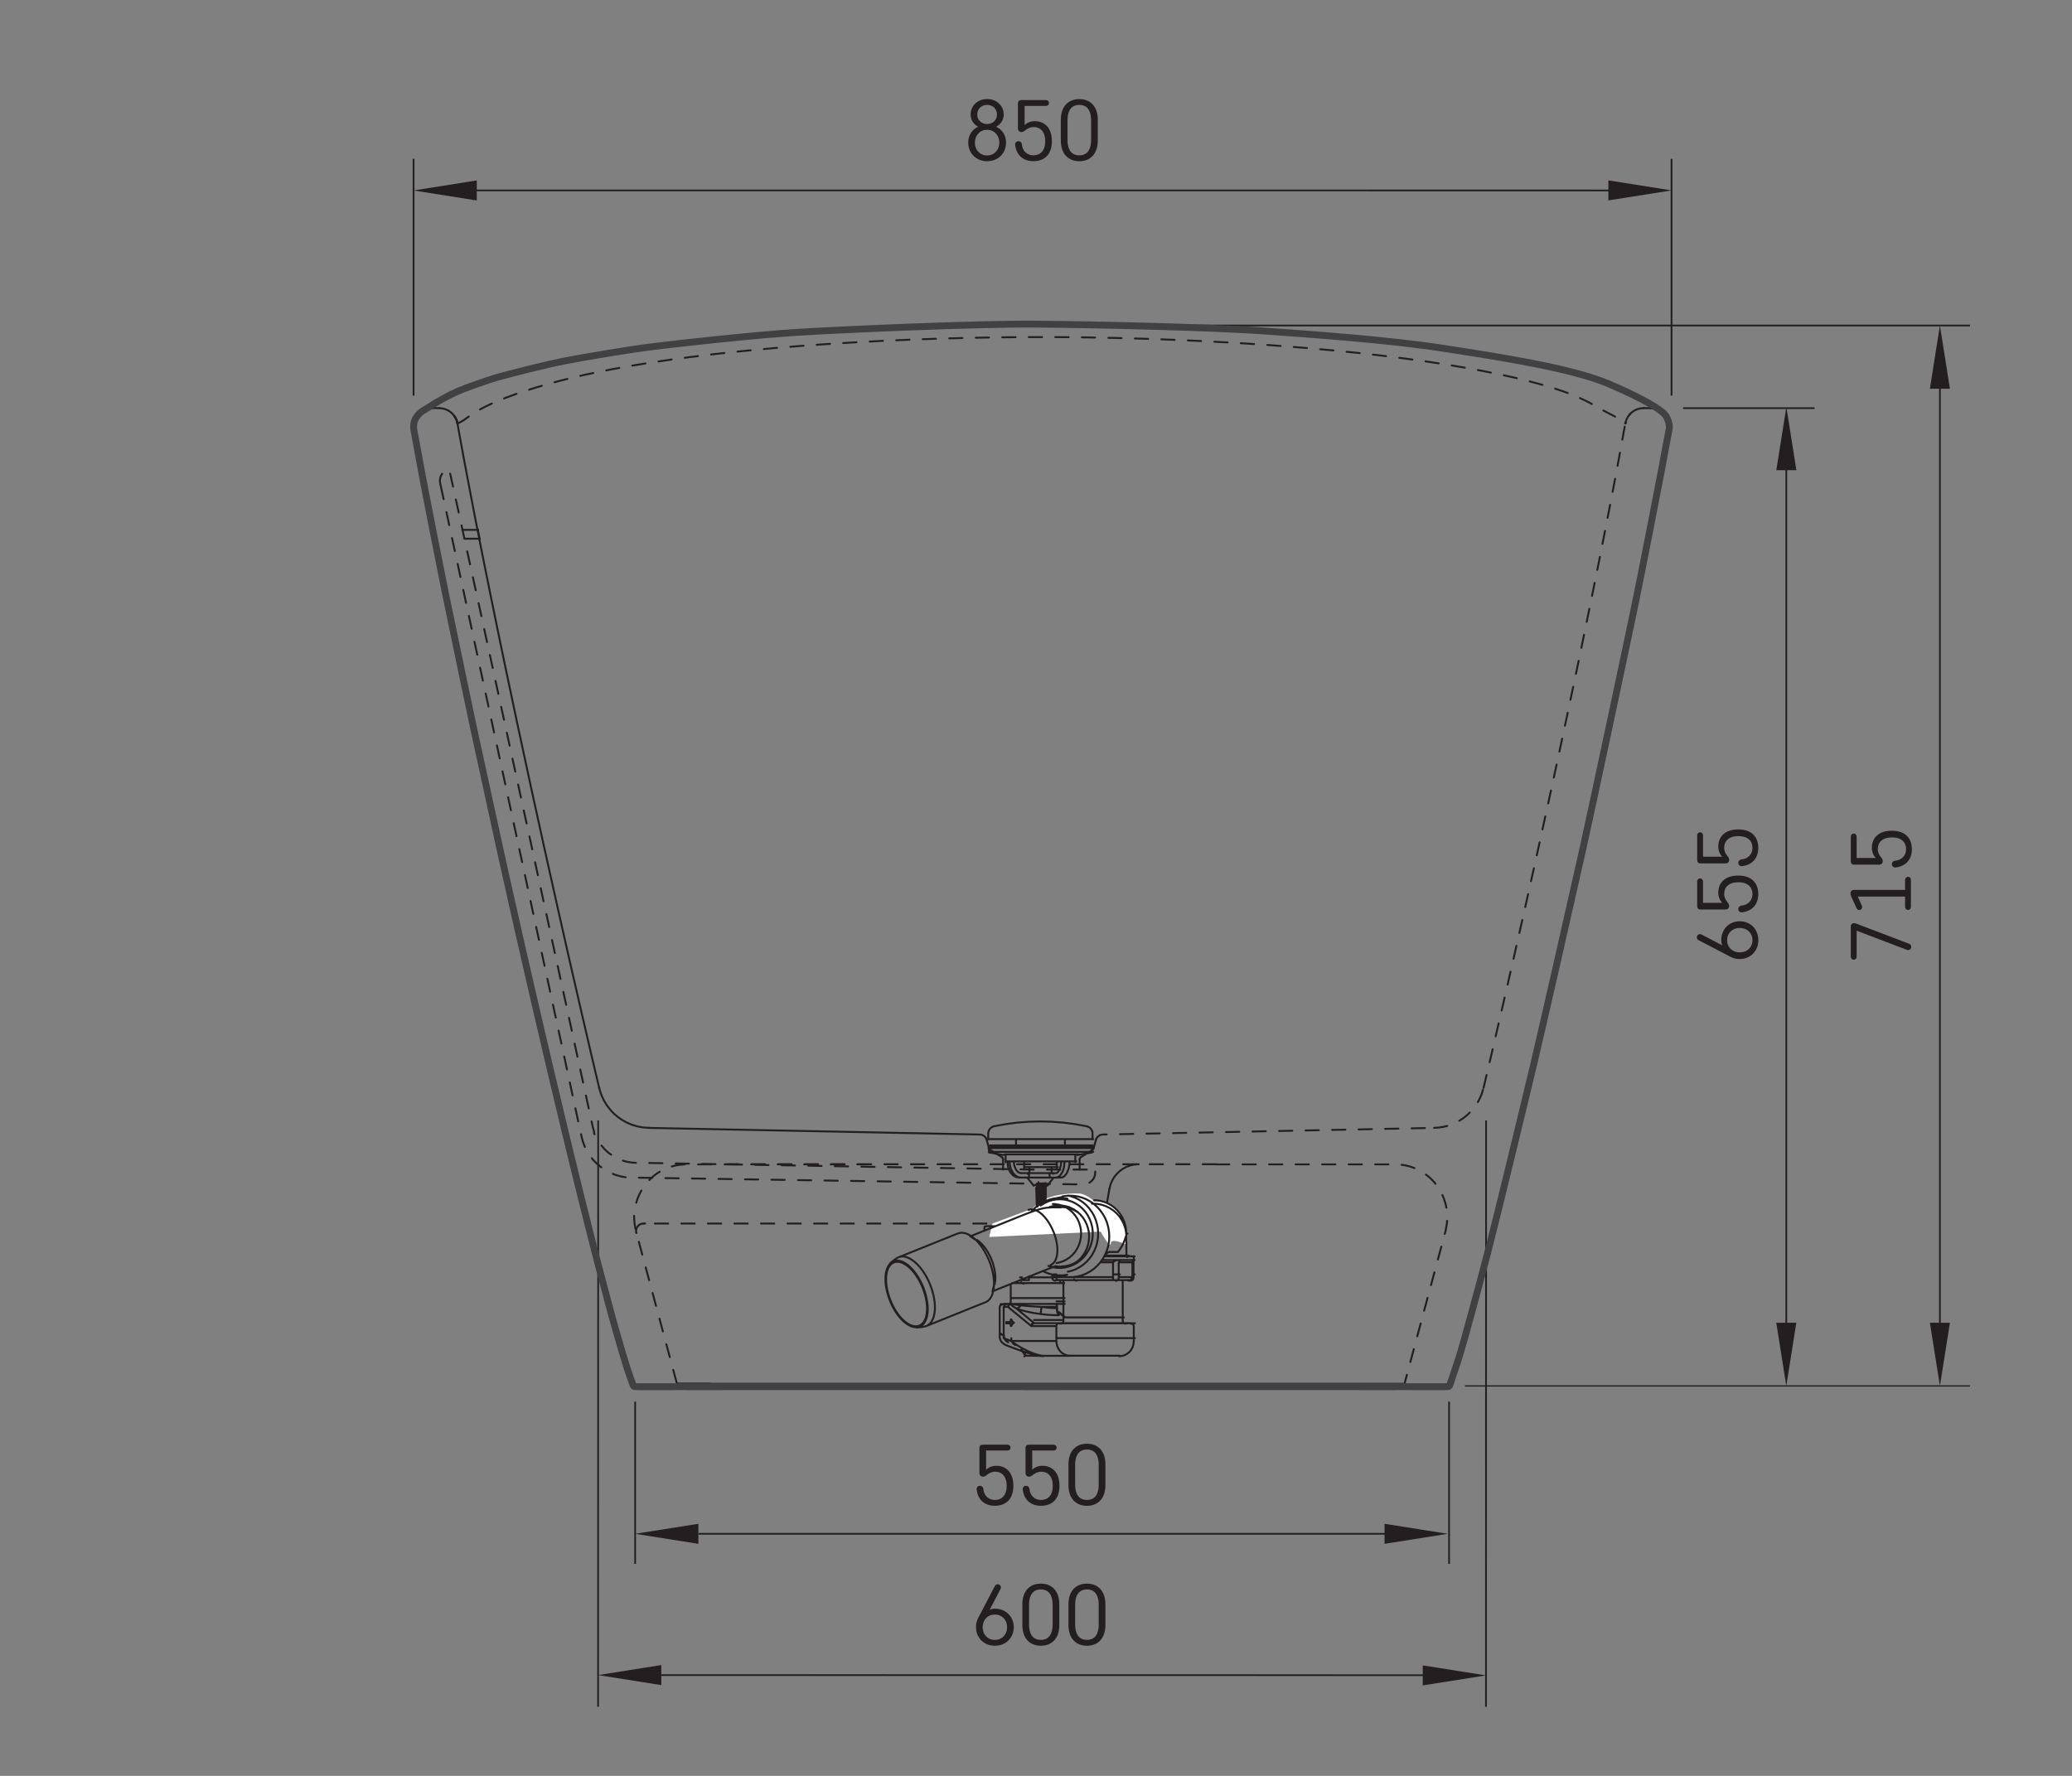 <?xml version="1.0" encoding="UTF-8"?>
<svg id="Hidden_Artboard" xmlns="http://www.w3.org/2000/svg" viewBox="0 0 396.85 340.16">
  <rect x="0" y="0" width="396.85" height="340.16" fill="#808080" stroke="none"/>
  <line x1="83.63" y1="36.47" x2="315.17" y2="36.48" style="fill: none; stroke: #231f20; stroke-width: .33px;"/>
  <line x1="320.15" y1="75.77" x2="320.15" y2="30.42" style="fill: none; stroke: #231f20; stroke-width: .34px;"/>
  <line x1="79.21" y1="75.77" x2="79.21" y2="30.42" style="fill: none; stroke: #231f20; stroke-width: .34px;"/>
  <line x1="342.13" y1="256.46" x2="342.13" y2="84.01" style="fill: none; stroke: #231f20; stroke-width: .33px;"/>
  <line x1="322.36" y1="78.18" x2="347.55" y2="78.18" style="fill: none; stroke: #231f20; stroke-width: .33px;"/>
  <line x1="271.94" y1="293.79" x2="133.8" y2="293.79" style="fill: none; stroke: #231f20; stroke-width: .33px;"/>
  <line x1="121.65" y1="268.47" x2="121.65" y2="299.55" style="fill: none; stroke: #231f20; stroke-width: .33px;"/>
  <line x1="277.54" y1="268.47" x2="277.54" y2="299.55" style="fill: none; stroke: #231f20; stroke-width: .33px;"/>
  <line x1="371.55" y1="67.44" x2="371.55" y2="258.95" style="fill: none; stroke: #231f20; stroke-width: .33px;"/>
  <line x1="280.58" y1="265.47" x2="377.31" y2="265.47" style="fill: none; stroke: #231f20; stroke-width: .24px;"/>
  <line x1="208.77" y1="62.35" x2="377.31" y2="62.35" style="fill: none; stroke: #231f20; stroke-width: .33px;"/>
  <line x1="116.18" y1="320.85" x2="276.05" y2="320.87" style="fill: none; stroke: #231f20; stroke-width: .33px;"/>
  <path d="m114.57,214.61l-.02,112.31m170.08-112.3l-.02,112.3" style="fill: none; stroke: #231f20; stroke-width: .33px;"/>
  <g>
    <path d="m185.44,27.31c0-1.32.71-2.53,1.92-3.03-.91-.43-1.46-1.37-1.46-2.35,0-1.63,1.3-2.96,3.17-2.96s3.17,1.33,3.17,2.96c0,.99-.56,1.92-1.47,2.35,1.21.49,1.92,1.71,1.92,3.03,0,1.96-1.43,3.57-3.62,3.57s-3.62-1.61-3.62-3.57Zm1.28.02c0,1.37.94,2.45,2.34,2.45s2.34-1.09,2.34-2.45-.94-2.47-2.34-2.47-2.34,1.1-2.34,2.47Zm4.23-5.4c0-1.05-.79-1.84-1.89-1.84s-1.89.79-1.89,1.84.79,1.83,1.89,1.83,1.89-.77,1.89-1.83Z" style="fill: #231f20;"/>
    <path d="m195.6,25.29c-.37,0-.64-.28-.64-.69v-4.84c0-.35.25-.59.61-.59h4.78c.32,0,.57.25.57.56s-.25.56-.57.56h-4.11v3.68c.46-.46,1.15-.76,1.94-.76,1.9,0,3.29,1.28,3.29,3.83s-1.42,3.83-3.54,3.83c-1.84,0-3.15-1-3.47-2.91-.02-.1-.03-.21-.03-.3,0-.35.27-.62.64-.62.32,0,.61.25.64.56.13,1.4,1.06,2.15,2.22,2.15,1.33,0,2.26-.89,2.26-2.71s-.96-2.71-2.21-2.71c-.64,0-1.16.25-1.72.71-.2.16-.39.25-.66.25Z" style="fill: #231f20;"/>
    <path d="m210.26,26.92c0,2.55-1.43,3.96-3.54,3.96s-3.54-1.41-3.54-3.96v-3.98c0-2.55,1.43-3.96,3.54-3.96s3.54,1.41,3.54,3.96v3.98Zm-1.28-3.82c0-2.22-.98-3.01-2.26-3.01s-2.26.79-2.26,3.01v3.65c0,2.22.98,3.01,2.26,3.01s2.26-.79,2.26-3.01v-3.65Z" style="fill: #231f20;"/>
  </g>
  <g>
    <path d="m331.46,183.28l-6.14-3.2c-.2-.1-.33-.3-.33-.54,0-.34.28-.62.61-.62.1,0,.21.03.3.08l4,2.09c-.15-.24-.23-.66-.23-1.01,0-2.17,1.59-3.62,3.55-3.62s3.55,1.45,3.55,3.62-1.6,3.62-3.57,3.62c-.64,0-1.21-.14-1.74-.42Zm4.19-3.2c0-1.36-1.02-2.34-2.43-2.34s-2.43.98-2.43,2.34,1,2.34,2.43,2.34,2.43-.96,2.43-2.34Z" style="fill: #231f20;"/>
    <path d="m331.18,173.57c0,.37-.28.64-.69.64h-4.84c-.35,0-.59-.25-.59-.61v-4.78c0-.32.25-.57.56-.57s.56.25.56.57v4.11h3.68c-.46-.46-.76-1.15-.76-1.94,0-1.9,1.28-3.28,3.83-3.28s3.83,1.42,3.83,3.54c0,1.84-1,3.15-2.91,3.47-.1.02-.21.03-.3.03-.35,0-.62-.27-.62-.64,0-.32.25-.61.56-.64,1.4-.13,2.16-1.06,2.16-2.22,0-1.33-.89-2.26-2.71-2.26s-2.71.96-2.71,2.21c0,.64.25,1.16.71,1.72.16.2.25.39.25.66Z" style="fill: #231f20;"/>
    <path d="m331.18,164.74c0,.37-.28.64-.69.64h-4.84c-.35,0-.59-.25-.59-.61v-4.78c0-.32.25-.57.56-.57s.56.25.56.57v4.11h3.68c-.46-.45-.76-1.15-.76-1.94,0-1.9,1.28-3.29,3.83-3.29s3.83,1.42,3.83,3.54c0,1.84-1,3.15-2.91,3.47-.1.02-.21.03-.3.03-.35,0-.62-.27-.62-.64,0-.32.25-.61.56-.64,1.4-.13,2.16-1.06,2.16-2.22,0-1.33-.89-2.26-2.71-2.26s-2.71.96-2.71,2.21c0,.64.25,1.16.71,1.72.16.2.25.39.25.66Z" style="fill: #231f20;"/>
  </g>
  <g>
    <path d="m365.16,181.91l-9.56-3.64v4.99c0,.32-.25.57-.56.57s-.56-.25-.56-.57v-5.83c0-.35.25-.61.59-.61.1,0,.28.03.41.08l10.15,3.86c.28.11.43.3.43.61,0,.35-.26.61-.59.61-.09,0-.2-.03-.31-.07Z" style="fill: #231f20;"/>
    <path d="m355.57,173.91l-.99-2.14c-.12-.26-.16-.48-.16-.69,0-.35.26-.62.61-.62h9.85v-1.95c0-.32.25-.57.56-.57s.56.25.56.57v5.22c0,.32-.25.57-.56.57s-.56-.25-.56-.57v-1.99h-9.06l.77,1.72c.03.08.07.2.07.29,0,.3-.25.56-.54.56-.25,0-.44-.15-.54-.39Z" style="fill: #231f20;"/>
    <path d="m360.6,164.98c0,.37-.28.64-.69.64h-4.84c-.35,0-.59-.25-.59-.61v-4.78c0-.32.25-.57.56-.57s.56.25.56.57v4.11h3.68c-.46-.46-.76-1.15-.76-1.94,0-1.9,1.28-3.28,3.83-3.28s3.83,1.42,3.83,3.54c0,1.84-1,3.15-2.91,3.47-.1.02-.21.03-.3.03-.35,0-.62-.27-.62-.64,0-.32.25-.61.56-.64,1.4-.13,2.16-1.06,2.16-2.22,0-1.33-.89-2.26-2.71-2.26s-2.71.96-2.71,2.21c0,.64.25,1.16.71,1.72.16.2.25.39.25.66Z" style="fill: #231f20;"/>
  </g>
  <g>
    <path d="m188.23,282.84c-.37,0-.64-.28-.64-.69v-4.84c0-.35.25-.59.61-.59h4.78c.32,0,.57.25.57.56s-.25.56-.57.56h-4.11v3.68c.46-.46,1.15-.76,1.94-.76,1.9,0,3.28,1.28,3.28,3.83s-1.41,3.83-3.54,3.83c-1.84,0-3.15-1-3.47-2.91-.02-.1-.03-.21-.03-.3,0-.35.27-.62.64-.62.32,0,.61.25.64.56.13,1.4,1.06,2.16,2.22,2.16,1.33,0,2.26-.89,2.26-2.71s-.96-2.71-2.21-2.71c-.64,0-1.16.25-1.72.71-.2.16-.39.25-.66.25Z" style="fill: #231f20;"/>
    <path d="m197.06,282.84c-.37,0-.64-.28-.64-.69v-4.84c0-.35.25-.59.61-.59h4.78c.32,0,.57.25.57.56s-.25.56-.57.56h-4.11v3.68c.46-.46,1.15-.76,1.94-.76,1.9,0,3.28,1.28,3.28,3.83s-1.41,3.83-3.54,3.83c-1.84,0-3.15-1-3.47-2.91-.02-.1-.03-.21-.03-.3,0-.35.27-.62.64-.62.32,0,.61.25.64.56.13,1.4,1.06,2.16,2.22,2.16,1.33,0,2.26-.89,2.26-2.71s-.96-2.71-2.21-2.71c-.64,0-1.16.25-1.72.71-.2.16-.39.25-.66.25Z" style="fill: #231f20;"/>
    <path d="m211.72,284.47c0,2.55-1.43,3.96-3.54,3.96s-3.54-1.41-3.54-3.96v-3.98c0-2.55,1.43-3.96,3.54-3.96s3.54,1.42,3.54,3.96v3.98Zm-1.28-3.82c0-2.22-.98-3.01-2.26-3.01s-2.26.79-2.26,3.01v3.65c0,2.22.98,3.01,2.26,3.01s2.26-.79,2.26-3.01v-3.65Z" style="fill: #231f20;"/>
  </g>
  <g>
    <path d="m187.35,309.92l3.2-6.14c.1-.2.3-.33.54-.33.34,0,.62.28.62.61,0,.1-.03.21-.08.3l-2.09,4c.24-.15.66-.23,1.01-.23,2.17,0,3.62,1.6,3.62,3.55s-1.45,3.55-3.62,3.55-3.62-1.6-3.62-3.57c0-.64.14-1.21.42-1.74Zm3.2,4.19c1.36,0,2.34-1.02,2.34-2.43s-.98-2.43-2.34-2.43-2.34,1-2.34,2.43.96,2.43,2.34,2.43Z" style="fill: #231f20;"/>
    <path d="m202.89,311.27c0,2.55-1.43,3.96-3.54,3.96s-3.54-1.41-3.54-3.96v-3.98c0-2.55,1.43-3.96,3.54-3.96s3.54,1.41,3.54,3.96v3.98Zm-1.28-3.82c0-2.22-.98-3.01-2.26-3.01s-2.26.79-2.26,3.01v3.65c0,2.22.98,3.01,2.26,3.01s2.26-.79,2.26-3.01v-3.65Z" style="fill: #231f20;"/>
    <path d="m211.72,311.27c0,2.55-1.43,3.96-3.54,3.96s-3.54-1.41-3.54-3.96v-3.98c0-2.55,1.43-3.96,3.54-3.96s3.54,1.41,3.54,3.96v3.98Zm-1.28-3.82c0-2.22-.98-3.01-2.26-3.01s-2.26.79-2.26,3.01v3.65c0,2.22.98,3.01,2.26,3.01s2.26-.79,2.26-3.01v-3.65Z" style="fill: #231f20;"/>
  </g>
  <path d="m369.63,74.46l1.92-12.11,1.92,12.11h-3.84Z" style="fill: #231f20;"/>
  <path d="m308.05,34.55l12.11,1.92-12.11,1.92v-3.84Z" style="fill: #231f20;"/>
  <path d="m91.32,38.4l-12.11-1.92,12.11-1.92v3.84Z" style="fill: #231f20;"/>
  <path d="m340.22,90.06l1.92-12.11,1.92,12.11h-3.84Z" style="fill: #231f20;"/>
  <path d="m373.47,253.36l-1.92,12.11-1.92-12.11h3.84Z" style="fill: #231f20;"/>
  <path d="m344.05,253.36l-1.92,12.11-1.92-12.11h3.84Z" style="fill: #231f20;"/>
  <path d="m265.18,291.87l12.11,1.92-12.11,1.92v-3.84Z" style="fill: #231f20;"/>
  <path d="m272.5,318.99l12.11,1.92-12.11,1.92v-3.84Z" style="fill: #231f20;"/>
  <path d="m133.76,295.71l-12.11-1.92,12.11-1.92v3.84Z" style="fill: #231f20;"/>
  <path d="m126.66,322.77l-12.11-1.92,12.11-1.92v3.84Z" style="fill: #231f20;"/>
  <path d="m121.28,265.32h-.02.83s.86,0,.86,0h1.11s1.42,0,1.42,0h.85s.96,0,.96,0h1.1s1.4.01,1.4.01h1.71s2.04,0,2.04,0h2.29s2.52,0,2.52,0h2.36s2.53,0,2.53,0h2.7s2.94,0,2.94,0h3.15s3.38,0,3.38,0h2.15s2.26,0,2.26,0h2.36s2.54,0,2.54,0h5.37s2.71,0,2.71,0h5.6s4.44,0,4.44,0h40.28s2.93,0,2.93,0h2.97s2.88,0,2.88,0h2.77s2.54,0,2.54,0h2.44s2.32,0,2.32,0h3.36s3.13,0,3.13,0h2.82s2.66,0,2.66,0h4.88s2.23,0,2.23,0h2.08s1.9,0,1.9,0h1.74s1.56,0,1.56,0h1.35s1.11-.01,1.11-.01h1.15s.94,0,.94,0h.79s.71,0,.71,0h1.18s.93.01.93.01h.68s.38,0,.38,0h.03m-.37.27H121.69m155.89-.27h0m-156.3,0h0m-41.99-184.35l-.03.15-.05.62.06.62m.41-2.38l-.25.55-.03.09m240.24,1.74h0m0,0l.03-.2m-181.3,183.87h-6.82m135.8,0h-3.41m0,0h-3.41m-57.68-.43h-3.41m3.41.43h-3.41m0,0h-3.41m-66.86,0h-3.41m0,0h-3.41m154.26,0h-3.12m0,0h-3.12m6.87-.43h.03s.07-.01.07-.01l.06-.02.06-.03.05-.04.05-.05.04-.05.03-.06m-155.99.25h-.09s-.07-.03-.07-.03l-.06-.03-.06-.04-.05-.05-.04-.06-.03-.06m156.38.02l.38-1.03.54-1.59.6-1.89.66-2.18.72-2.45.77-2.71.93-3.37.98-3.67,1.04-3.95,1.09-4.22,1.13-4.47,1.15-4.62,1.19-4.83,1.22-5.02,1.25-5.19,1.83-7.69,1.87-7.96,1.9-8.18,1.92-8.36,1.92-8.49,2.27-10.18,2.25-10.2,2.2-10.15,2.14-10.02,1.62-7.72,1.56-7.55,1.49-7.34,1.41-7.09,1.07-5.46,1.01-5.26.94-5.03.87-4.78.06-.35m-240.37,0l.51,2.83.82,4.46,1.22,6.45,1.32,6.78,1.41,7.07,1.49,7.33,1.86,9,1.95,9.24,2.02,9.41,2.07,9.51,2.11,9.55,2.13,9.52,2.04,9,2.03,8.85,2.01,8.65,1.98,8.38,1.52,6.37,1.48,6.14,1.44,5.88,1.39,5.6,1.22,4.83,1.17,4.55,1.11,4.25,1.05,3.93.98,3.59.77,2.71.71,2.45.66,2.18.6,1.89.54,1.59.38,1.01m198.4-182.98l.06-.39v-.5s-.06-.45-.06-.45l-.1-.39-.13-.33-.14-.28-.14-.24-.14-.2-.13-.17-.12-.14-.11-.12-.1-.1-.09-.08-.08-.06-.07-.06-.07-.06-.06-.05-.05-.04-.06-.04-.31-.23-.4-.26-.48-.29-.5-.28-.54-.29-.59-.3-.69-.34-.86-.43-.97-.5-.53-.28-.33-.18-.37-.2-.67-.35-.75-.37-.81-.37-.87-.37-.92-.36-.98-.35-1.08-.36-1.14-.35-1.2-.35-1.27-.35-1.34-.35-1.41-.35-1.44-.34-1.51-.34-1.58-.34-1.64-.34-1.7-.33-1.76-.33-1.81-.33-1.85-.32-1.94-.32-2.02-.32-2.09-.31-2.16-.31-2.22-.3-2.27-.3-2.32-.29-2.37-.28-2.42-.27-2.47-.26-2.52-.25-2.57-.25-2.63-.24-2.68-.23-2.73-.22-2.78-.21-2.82-.2-2.85-.18-2.9-.17-2.93-.16-2.96-.15-2.99-.14-3-.13-3.01-.11-3.02-.1-3.04-.09-3.06-.07-3.07-.06-3.08-.05-3.07-.04-3.05-.02h-3.03s-3,0-3,0l-3.03.02-3.04.03-3.03.04-3.03.06-3.02.07-3.02.08-3.02.1-3.02.11-2.99.12-2.96.13-2.93.15-2.9.16-2.87.17-2.83.18-2.79.19-2.76.2-2.71.21-2.64.22-2.61.23-2.56.24-2.52.25-2.46.26-2.39.27-2.32.27-2.25.28-2.2.29-2.17.3-2.12.3-2.06.31-2,.31-1.93.32-1.87.32-1.8.32-1.7.32-1.63.32-1.59.33-1.54.33-1.49.34-1.44.34-1.4.35-1.35.35-1.3.35-1.25.35-1.2.36-1.16.36-1.1.36-1.05.35-1.01.36-.97.36-.92.36-.86.35-.81.36-.76.35-.71.35-.66.35-.61.34-.54.33-.37.24-.33.22-.43.29-.35.24-.27.18-.16.11-.1.06h-.02s-.01.01-.01.01l-.04.02-.04.02-.05.02-.07.03-.08.03-.1.05-.12.06-.14.08-.16.1-.18.12-.2.16-.22.21-.24.26-.24.33-.22.4-.18.46-.07.31m59.04,185.05v-.43m-6.82,0v.43m135.8,0v-.43m-6.82,0v.43m-57.68,0v-.43m-6.81,0v.43m-66.86,0v-.43m-6.81,0v.43m154.26,0v-.43m-6.25,0v.43" style="fill: none; stroke: #231f20; stroke-linecap: round; stroke-linejoin: round; stroke-width: .37px;"/>
  <polyline points="210.17 234.36 210.17 234.36 210.1 234.36 209.92 234.36 209.66 234.36 209.29 234.36 208.83 234.36 208.29 234.36 207.66 234.36 206.96 234.36 206.19 234.36 205.35 234.36 204.46 234.36 203.52 234.36 202.55 234.36 201.54 234.36 200.52 234.36 199.48 234.36 199.09 234.36" style="fill: none; stroke: #231f20; stroke-linecap: round; stroke-linejoin: round; stroke-width: .37px;"/>
  <line x1="87.61" y1="81.1" x2="87.62" y2="81.1" style="fill: none; stroke: #231f20; stroke-linecap: round; stroke-linejoin: round; stroke-width: .37px;"/>
  <line x1="311.28" y1="81.09" x2="311.29" y2="81.1" style="fill: none; stroke: #231f20; stroke-linecap: round; stroke-linejoin: round; stroke-width: .37px;"/>
  <polyline points="314.78 78.17 314.17 78.23 313.57 78.39 313.01 78.65 312.51 79 312.18 79.31" style="fill: none; stroke: #231f20; stroke-linecap: round; stroke-linejoin: round; stroke-width: .37px;"/>
  <polyline points="87.61 81.1 87.45 80.5 87.19 79.94 86.83 79.44 86.4 79 85.89 78.65 85.33 78.39 84.73 78.23 84.12 78.17" style="fill: none; stroke: #231f20; stroke-linecap: round; stroke-linejoin: round; stroke-width: .37px;"/>
  <line x1="314.78" y1="78.17" x2="316.14" y2="78.17" style="fill: none; stroke: #231f20; stroke-linecap: round; stroke-linejoin: round; stroke-width: .37px;"/>
  <line x1="82.76" y1="78.17" x2="84.12" y2="78.17" style="fill: none; stroke: #231f20; stroke-linecap: round; stroke-linejoin: round; stroke-width: .37px;"/>
  <polyline points="319.66 82.15 319.69 81.73 319.64 81.12 319.48 80.52 319.22 79.95 318.86 79.45 318.43 79.01 317.92 78.65 317.36 78.39 316.76 78.23 316.14 78.18" style="fill: none; stroke: #231f20; stroke-linecap: round; stroke-linejoin: round; stroke-width: .37px;"/>
  <polyline points="82.76 78.17 82.14 78.23 81.54 78.39 80.98 78.65 80.62 78.9" style="fill: none; stroke: #231f20; stroke-linecap: round; stroke-linejoin: round; stroke-width: .37px;"/>
  <line x1="319.63" y1="82.35" x2="319.63" y2="82.35" style="fill: none; stroke: #231f20; stroke-linecap: round; stroke-linejoin: round; stroke-width: .37px;"/>
  <line x1="114.78" y1="208.39" x2="114.78" y2="208.39" style="fill: none; stroke: #231f20; stroke-linecap: round; stroke-linejoin: round; stroke-width: .37px;"/>
  <polyline points="91.5 101.42 91.5 101.42 91.49 101.42 91.47 101.42 91.44 101.42" style="fill: none; stroke: #231f20; stroke-linecap: round; stroke-linejoin: round; stroke-width: .37px;"/>
  <polyline points="91.86 103.24 91.85 103.19 91.83 103.05 91.79 102.82 91.73 102.55 91.67 102.24 91.61 101.94 91.56 101.68 91.52 101.51 91.5 101.42 91.5 101.42" style="fill: none; stroke: #231f20; stroke-linecap: round; stroke-linejoin: round; stroke-width: .37px;"/>
  <polyline points="91.8 103.24 91.8 103.24 91.86 103.24" style="fill: none; stroke: #231f20; stroke-linecap: round; stroke-linejoin: round; stroke-width: .37px;"/>
  <line x1="311.29" y1="81.1" x2="311.28" y2="81.09" style="fill: none; stroke: #231f20; stroke-linecap: round; stroke-linejoin: round; stroke-width: .37px;"/>
  <line x1="87.62" y1="81.1" x2="87.61" y2="81.1" style="fill: none; stroke: #231f20; stroke-linecap: round; stroke-linejoin: round; stroke-width: .37px;"/>
  <line x1="129.82" y1="265.06" x2="129.82" y2="265.06" style="fill: none; stroke: #231f20; stroke-linecap: round; stroke-linejoin: round; stroke-width: .37px;"/>
  <line x1="269.08" y1="265.06" x2="269.08" y2="265.06" style="fill: none; stroke: #231f20; stroke-linecap: round; stroke-linejoin: round; stroke-width: .37px;"/>
  <line x1="121.89" y1="236.14" x2="121.89" y2="236.14" style="fill: none; stroke: #231f20; stroke-linecap: round; stroke-linejoin: round; stroke-width: .37px;"/>
  <line x1="124.25" y1="216.03" x2="124.25" y2="216.03" style="fill: none; stroke: #231f20; stroke-linecap: round; stroke-linejoin: round; stroke-width: .37px;"/>
  <polyline points="232.9 223 220.52 223 216.2 223 211.91 223 207.6 223 203.27 223 198.88 223 194.49 223 190.11 223 185.84 223 181.61 223 177.35 223 173.2 223 169.25 223 165.47 223 162.97 223 160.57 223 158.27 223 155.14 223 152.2 223 149.44 223 146.77 223 144.25 223 141.87 223 139.3 223 136.9 223" style="fill: none; stroke: #231f20; stroke-dasharray: 0 0 2.54 2.54; stroke-linecap: round; stroke-linejoin: round; stroke-width: .37px;"/>
  <line x1="199.09" y1="234.36" x2="123.56" y2="234.36" style="fill: none; stroke: #231f20; stroke-dasharray: 0 0 2.54 2.54; stroke-linecap: round; stroke-linejoin: round; stroke-width: .37px;"/>
  <polyline points="123.56 234.36 123.33 234.36 123.25 234.36" style="fill: none; stroke: #231f20; stroke-linecap: round; stroke-linejoin: round; stroke-width: .37px;"/>
  <polyline points="91.44 101.49 91.46 101.49 91.47 101.48 91.48 101.48 91.49 101.47 91.49 101.46 91.5 101.45 91.5 101.43 91.5 101.42" style="fill: none; stroke: #231f20; stroke-linecap: round; stroke-linejoin: round; stroke-width: .37px;"/>
  <polyline points="91.44 101.49 91.45 101.49 91.47 101.57 91.5 101.74 91.56 101.98 91.62 102.26 91.68 102.54 91.73 102.8 91.77 103.01 91.8 103.14 91.8 103.19" style="fill: none; stroke: #231f20; stroke-linecap: round; stroke-linejoin: round; stroke-width: .37px;"/>
  <polyline points="91.86 103.24 91.86 103.23 91.85 103.22 91.85 103.21 91.84 103.21 91.83 103.2 91.82 103.2 91.81 103.19 91.8 103.19" style="fill: none; stroke: #231f20; stroke-linecap: round; stroke-linejoin: round; stroke-width: .37px;"/>
  <polyline points="91.44 101.49 91.45 101.49 91.47 101.48 91.48 101.48 91.49 101.47 91.49 101.46 91.5 101.45 91.5 101.43 91.5 101.42" style="fill: none; stroke: #231f20; stroke-linecap: round; stroke-linejoin: round; stroke-width: .37px;"/>
  <line x1="91.8" y1="103.19" x2="91.74" y2="103.19" style="fill: none; stroke: #231f20; stroke-linecap: round; stroke-linejoin: round; stroke-width: .37px;"/>
  <polyline points="311.33 81.1 311.38 80.79 311.57 80.25 311.84 79.77 312.15 79.36" style="fill: none; stroke: #231f20; stroke-linecap: round; stroke-linejoin: round; stroke-width: .37px;"/>
  <polyline points="87.04 79.7 87.27 80.08 87.49 80.56 87.62 81.1" style="fill: none; stroke: #231f20; stroke-linecap: round; stroke-linejoin: round; stroke-width: .37px;"/>
  <polyline points="91.8 103.24 92.43 106.43 93.79 113.18 95.21 120.13 96.68 127.25 99.13 138.84 101.67 150.64 104.28 162.53 106.92 174.36 108.99 183.54 111.06 192.54 113.09 201.3 114.76 208.39" style="fill: none; stroke: #231f20; stroke-linecap: round; stroke-linejoin: round; stroke-width: .37px;"/>
  <polyline points="87.62 81.1 87.92 82.82 88.89 88.1 89.94 93.66 91.14 99.91 91.44 101.42" style="fill: none; stroke: #231f20; stroke-linecap: round; stroke-linejoin: round; stroke-width: .37px;"/>
  <polyline points="284.14 208.39 285.85 201.14 287.92 192.22 290.02 183.04 292.14 173.69 294.25 164.22 296.3 154.89 298.33 145.57 300.3 136.34 302.22 127.25 303.56 120.77 304.86 114.43 306.11 108.25 307.3 102.25 308.43 96.47 309.49 90.92 310.47 85.63 311.29 81.1" style="fill: none; stroke: #231f20; stroke-dasharray: 0 0 2.54 2.54; stroke-linecap: round; stroke-linejoin: round; stroke-width: .37px;"/>
  <line x1="121.69" y1="265.59" x2="121.65" y2="265.59" style="fill: none; stroke: #231f20; stroke-linecap: round; stroke-linejoin: round; stroke-width: .37px;"/>
  <line x1="277.22" y1="265.59" x2="277.25" y2="265.59" style="fill: none; stroke: #231f20; stroke-linecap: round; stroke-linejoin: round; stroke-width: .37px;"/>
  <polyline points="269.16 265.06 269.15 265.16 269.16 265.25 269.19 265.34 269.23 265.42 269.3 265.49 269.37 265.54 269.46 265.58 269.55 265.59" style="fill: none; stroke: #231f20; stroke-linecap: round; stroke-linejoin: round; stroke-width: .37px;"/>
  <polyline points="129.74 265.07 129.75 265.16 129.74 265.25 129.71 265.34 129.67 265.42 129.6 265.49 129.53 265.54 129.44 265.58 129.35 265.59" style="fill: none; stroke: #231f20; stroke-linecap: round; stroke-linejoin: round; stroke-width: .37px;"/>
  <polyline points="274.67 216.03 275.68 215.96 276.53 215.82 277.19 215.66 277.69 215.5 278.65 215.12 279.59 214.62 280.26 214.18 281.06 213.54 281.94 212.65 282.6 211.81 283.22 210.81 283.75 209.66 284.14 208.39" style="fill: none; stroke: #231f20; stroke-dasharray: 0 0 2.54 2.54; stroke-linecap: round; stroke-linejoin: round; stroke-width: .37px;"/>
  <polyline points="114.76 208.39 115.16 209.68 115.67 210.8 116.23 211.71 116.78 212.44 117.26 212.98 117.7 213.41 118.29 213.91 119.07 214.47 120.06 215.02 120.95 215.41 121.95 215.72 123.05 215.94 124.23 216.03" style="fill: none; stroke: #231f20; stroke-linecap: round; stroke-linejoin: round; stroke-width: .37px;"/>
  <polyline points="212.5 227.69 212.69 226.92 212.98 226.19 213.38 225.5 213.87 224.88 214.44 224.33 215.08 223.86 215.78 223.49 216.52 223.22 217.3 223.05 218.09 223" style="fill: none; stroke: #231f20; stroke-linecap: round; stroke-linejoin: round; stroke-width: .37px;"/>
  <polyline points="81.75 78.31 81.74 78.31 81.69 78.33 81.65 78.35 81.6 78.37 81.53 78.39 81.45 78.42 81.35 78.47 81.25 78.52" style="fill: none; stroke: #231f20; stroke-linecap: round; stroke-linejoin: round; stroke-width: .37px;"/>
  <polyline points="121.88 236.15 121.83 235.82 121.86 235.5 121.96 235.19 122.13 234.91 122.35 234.68 122.62 234.5 122.93 234.39 123.25 234.36" style="fill: none; stroke: #231f20; stroke-linecap: round; stroke-linejoin: round; stroke-width: .37px;"/>
  <path d="m129.6,264.84l-7.8-29.05s-.45-1.88-.33-3.32c.43-5.19,4.49-9.44,10.03-9.44h34.26" style="fill: none; stroke: #231f20; stroke-dasharray: 0 0 2.54 2.54; stroke-linecap: round; stroke-linejoin: round; stroke-width: .37px;"/>
  <line x1="211.53" y1="233.18" x2="212.49" y2="227.69" style="fill: none; stroke: #231f20; stroke-linecap: round; stroke-linejoin: round; stroke-width: .37px;"/>
  <polyline points="209.9 218.35 209.91 218.32 210.03 218.03 210.19 217.8 210.38 217.62 210.57 217.49 210.75 217.4 210.92 217.35 211.06 217.32 211.12 217.32 211.22 217.31 271.69 216.1 274.67 216.04" style="fill: none; stroke: #231f20; stroke-dasharray: 0 0 2.54 2.54; stroke-linecap: round; stroke-linejoin: round; stroke-width: .37px;"/>
  <polyline points="124.25 216.04 127.22 216.1 187.69 217.31 187.79 217.32 187.97 217.35 188.16 217.41 188.4 217.54 188.67 217.76 188.85 217.99 188.98 218.29 189 218.35" style="fill: none; stroke: #231f20; stroke-linecap: round; stroke-linejoin: round; stroke-width: .37px;"/>
  <polyline points="210.13 234.36 210.38 234.33 210.61 234.27 210.84 234.17 211.04 234.02 211.22 233.85 211.36 233.65 211.46 233.42 211.53 233.18" style="fill: none; stroke: #231f20; stroke-linecap: round; stroke-linejoin: round; stroke-width: .37px;"/>
  <polyline points="311.33 81.1 311.36 80.9 311.37 80.85" style="fill: none; stroke: #231f20; stroke-linecap: round; stroke-linejoin: round; stroke-width: .37px;"/>
  <line x1="312.13" y1="79.39" x2="312.19" y2="79.33" style="fill: none; stroke: #231f20; stroke-linecap: round; stroke-linejoin: round; stroke-width: .37px;"/>
  <polyline points="87.01 79.66 87.26 80.06 87.48 80.54 87.63 81.1" style="fill: none; stroke: #231f20; stroke-linecap: round; stroke-linejoin: round; stroke-width: .37px;"/>
  <line x1="188.99" y1="218.36" x2="189.41" y2="219.87" style="fill: none; stroke: #231f20; stroke-linecap: round; stroke-linejoin: round; stroke-width: .37px;"/>
  <line x1="209.49" y1="219.87" x2="209.9" y2="218.35" style="fill: none; stroke: #231f20; stroke-linecap: round; stroke-linejoin: round; stroke-width: .37px;"/>
  <polyline points="209.23 220.25 209.28 220.22 209.32 220.18 209.36 220.14 209.4 220.09 209.43 220.04 209.46 219.99 209.47 219.93 209.49 219.87" style="fill: none; stroke: #231f20; stroke-linecap: round; stroke-linejoin: round; stroke-width: .37px;"/>
  <polyline points="189.41 219.87 189.43 219.93 189.45 219.99 189.47 220.04 189.5 220.09 189.54 220.14 189.58 220.18 189.62 220.22 189.67 220.25" style="fill: none; stroke: #231f20; stroke-linecap: round; stroke-linejoin: round; stroke-width: .37px;"/>
  <line x1="189.67" y1="220.25" x2="191.85" y2="221.62" style="fill: none; stroke: #231f20; stroke-linecap: round; stroke-linejoin: round; stroke-width: .37px;"/>
  <line x1="207.05" y1="221.62" x2="209.23" y2="220.25" style="fill: none; stroke: #231f20; stroke-linecap: round; stroke-linejoin: round; stroke-width: .37px;"/>
  <polyline points="91.38 101.49 91.4 101.49 91.41 101.48 91.42 101.48 91.43 101.47 91.43 101.46 91.44 101.45 91.44 101.43 91.44 101.42" style="fill: none; stroke: #231f20; stroke-linecap: round; stroke-linejoin: round; stroke-width: .37px;"/>
  <polyline points="91.8 103.24 91.79 103.23 91.79 103.22 91.78 103.21 91.78 103.2 91.77 103.2 91.76 103.19 91.75 103.19 91.74 103.19" style="fill: none; stroke: #231f20; stroke-linecap: round; stroke-linejoin: round; stroke-width: .37px;"/>
  <polyline points="206.79 222 206.8 221.94 206.82 221.88 206.84 221.83 206.88 221.78 206.91 221.73 206.95 221.69 207 221.65 207.05 221.62" style="fill: none; stroke: #231f20; stroke-linecap: round; stroke-linejoin: round; stroke-width: .37px;"/>
  <polyline points="191.85 221.62 191.9 221.65 191.95 221.69 191.99 221.73 192.03 221.78 192.06 221.83 192.08 221.88 192.1 221.94 192.11 222" style="fill: none; stroke: #231f20; stroke-linecap: round; stroke-linejoin: round; stroke-width: .37px;"/>
  <line x1="192.11" y1="222" x2="192.12" y2="222.03" style="fill: none; stroke: #231f20; stroke-linecap: round; stroke-linejoin: round; stroke-width: .37px;"/>
  <line x1="206.78" y1="222.03" x2="206.79" y2="222" style="fill: none; stroke: #231f20; stroke-linecap: round; stroke-linejoin: round; stroke-width: .37px;"/>
  <line x1="206.78" y1="224.02" x2="206.78" y2="222.03" style="fill: none; stroke: #231f20; stroke-linecap: round; stroke-linejoin: round; stroke-width: .37px;"/>
  <line x1="192.12" y1="222.03" x2="192.12" y2="224.02" style="fill: none; stroke: #231f20; stroke-linecap: round; stroke-linejoin: round; stroke-width: .37px;"/>
  <polyline points="87.62 81.1 87.7 81.07 87.93 80.97 88.27 80.81 88.9 80.42 89.7 79.84 90.25 79.45 90.94 79 91.82 78.48 92.93 77.9 94.03 77.37 95.35 76.8 96.9 76.18 98.71 75.51 100.81 74.81 102.78 74.19 104.99 73.55 107.46 72.88 109.53 72.37 111.79 71.84 114.22 71.32 116.83 70.8 120.5 70.13 124.47 69.48 128.72 68.85 132.21 68.39 135.85 67.94 139.65 67.51 143.58 67.11 148.32 66.67 153.23 66.27 158.27 65.91 163.6 65.58 169.04 65.29 174.58 65.05 180.05 64.86 185.58 64.71 191.16 64.62 196.93 64.57 202.72 64.57 208.49 64.63 213.92 64.74 219.32 64.89 224.65 65.08 230.05 65.32 235.36 65.6 240.55 65.92 245.66 66.29 250.63 66.69 255.44 67.13 260.2 67.61 264.77 68.13 269.13 68.68 273.18 69.24 277 69.82 280.59 70.43 284.02 71.06 287.18 71.7 290.06 72.33 292.67 72.97 295.02 73.6 297.11 74.21 298.99 74.82 300.61 75.4 301.98 75.96 303.35 76.59 304.49 77.16 305.44 77.68 306.27 78.16 307.03 78.59 307.76 78.98 309.06 79.65 310.05 80.19 310.71 80.59 311.09 80.88 311.25 81.05 311.28 81.09" style="fill: none; stroke: #231f20; stroke-dasharray: 0 0 2.54 2.54; stroke-linecap: round; stroke-linejoin: round; stroke-width: .37px;"/>
  <line x1="312.18" y1="79.31" x2="312.15" y2="79.35" style="fill: none; stroke: #231f20; stroke-dasharray: 0 0 2.54 2.54; stroke-linecap: round; stroke-linejoin: round; stroke-width: .37px;"/>
  <line x1="79.39" y1="80.61" x2="79.29" y2="80.96" style="fill: none; stroke: #231f20; stroke-linecap: round; stroke-linejoin: round; stroke-width: .37px;"/>
  <polyline points="271.23 265.31 270.38 265.32 269.34 265.32 268.12 265.33 265.97 265.33 263.53 265.34 261.14 265.34 258.53 265.34 255.73 265.34 252.64 265.34 249.32 265.34 245.73 265.34 242.79 265.34 239.65 265.35 236.22 265.35 232.57 265.35 228.83 265.35 224.95 265.36 220.81 265.36 216.59 265.36 212.5 265.36 208.37 265.36 204.23 265.36 197.93 265.36 191.64 265.36 187.33 265.36 183.05 265.36 178.75 265.36 174.54 265.36 170.52 265.36 166.66 265.35 164.11 265.35 161.66 265.35 159.31 265.35 156.63 265.34 154.09 265.34 151.69 265.34 149.41 265.34 146.44 265.34 143.66 265.34 141.06 265.34 138.7 265.34 136.5 265.33 134.47 265.33 132.57 265.33 130.88 265.33 129.41 265.32 128.11 265.32 127.09 265.31 126.26 265.31 125.53 265.31 124.22 265.31 123.16 265.32 122.32 265.32 121.7 265.32 121.34 265.32" style="fill: none; stroke: #231f20; stroke-linecap: round; stroke-linejoin: round; stroke-width: .37px;"/>
  <polyline points="277.6 265.32 277.3 265.32 276.68 265.32 275.79 265.32 274.62 265.31 273.15 265.31 272.25 265.31 271.23 265.31" style="fill: none; stroke: #231f20; stroke-linecap: round; stroke-linejoin: round; stroke-width: .37px;"/>
  <polyline points="136 265.06 134.61 265.06 133.06 265.06 131.82 265.06 130.88 265.06 130.2 265.06 129.83 265.06 129.82 265.06" style="fill: none; stroke: #231f20; stroke-linecap: round; stroke-linejoin: round; stroke-width: .37px;"/>
  <polyline points="129.81 265.06 130.12 265.06 130.74 265.06 131.69 265.06 132.94 265.06 133.66 265.06 134.45 265.06 135.41 265.06 136.65 265.06 137.68 265.06 138.91 265.06 140.3 265.06 142.68 265.06 145.37 265.06 147.51 265.06 149.8 265.06 152.25 265.06 154.91 265.06 157.75 265.06 160.81 265.06 163.45 265.06 166.28 265.06 169.38 265.06 172.67 265.06 176.03 265.06 179.5 265.06 183.16 265.06 186.88 265.06 190.62 265.06 194.38 265.06 198.15 265.06 201.91 265.06 205.76 265.06 209.61 265.06 213.44 265.06 217.22 265.06 220.92 265.06 224.5 265.06 226.9 265.06 229.21 265.06 231.44 265.06 234.49 265.06 237.33 265.06 240.04 265.06 242.59 265.06 245.99 265.06 249.12 265.06 252 265.06 254.71 265.06 257.15 265.06 259.32 265.06 260.31 265.06 261.21 265.06 262.01 265.06 262.69 265.06 264.09 265.06 265.23 265.06 266.17 265.06 266.94 265.06 267.58 265.06 268.13 265.06 268.78 265.06 269.09 265.06" style="fill: none; stroke: #231f20; stroke-linecap: round; stroke-linejoin: round; stroke-width: .37px;"/>
  <path d="m232.9,223.03h34.26c5.54,0,9.6,4.24,10.03,9.44.12,1.45-.33,3.32-.33,3.32l-7.8,29.05" style="fill: none; stroke: #231f20; stroke-dasharray: 0 0 2.54 2.54; stroke-linecap: round; stroke-linejoin: round; stroke-width: .37px;"/>
  <path d="m121.62,265.59s-.28,0-.37-.26-.88-2.47-1.06-3.04-.73-2.32-.96-3.09-1.04-3.56-1.35-4.66-.94-3.36-1.42-5.18-1.19-4.45-1.69-6.38-1.07-4.12-1.61-6.25-1.61-6.43-1.99-7.94-1.2-4.89-1.53-6.24-.72-2.94-1.31-5.4-1.62-6.77-1.97-8.25-1.04-4.39-1.25-5.28-1.1-4.68-1.42-6.08-.93-3.98-1.25-5.37-1.16-5.03-1.4-6.08-1.27-5.57-1.47-6.44-1.19-5.23-1.55-6.86-1.69-7.56-2.08-9.31-4.49-20.53-5.3-24.32-4.73-22.57-5.35-25.63-3.45-17.28-4.41-22.45-1.5-8.13-1.5-8.13c0,0-.45-1.6.2-2.75s1.38-1.5,1.69-1.68,1.24-.76,1.9-1.18,3.08-1.79,4.58-2.43,5.73-2.12,7.44-2.62,9.55-2.53,13.44-3.25,11.46-2.04,16.82-2.7,19.23-2.18,27.3-2.69,33.93-1.65,45.4-1.57,34.02.61,43.74,1.3,24.01,1.71,34.51,3.33,24.68,3.79,31.78,6.84,9.46,4.74,10.36,5.51,1.34,2.35,1.15,3.19-1,5.26-1.46,7.76-3.69,19.06-4.96,25.24-8.14,38.53-10.17,47.64-7.46,32.95-9.22,40.41c-1.77,7.46-7.25,30.12-9.04,37.01-1.8,6.88-4.52,16.86-5.18,18.99s-1.97,5.96-1.97,5.96c0,0-.04.34-.39.34s-155.66,0-155.66,0Z" style="fill: none; stroke: #414042; stroke-linecap: round; stroke-linejoin: round; stroke-width: 1.31px;"/>
  <path d="m215.83,238.45s.64-2.83-1.29-5.89-4.96-2.45-4.96-2.45c0,0-1.48-1.42-2.87-1.5s-2.64.06-4.01.3-2.81.76-3.51,1.28-1.5,1.33-1.5,1.33l-7.6,2.84-.63,2.57,21.35-1.02s1.88,3.45,1.93,2.25,3.08.29,3.08.29Z" style="fill: #fff;"/>
  <path d="m209.31,219.39h-2.59m0,0h-17.12.02m2.67,30.41h-.64m0,5.61v.05s.12.11.12.11l.21.11.31.11m0,0v.27s.07.26.07.26l.11.24.15.21.19.17.22.13.07.03m.7-8.46h10.1m0,.63h-1.55m.48,2.05l1.07.88m-9.4,5.43l-.07-.03-.22-.13-.19-.17-.15-.21-.11-.24-.06-.26v-.27m10.19-4.01l-1.13-.93m-4.7,1.46h5.53m.3-.5h11.36m2.13,1.13h-14.98m0,2.84h14.98m-22.02-11.64h.4m1.39,0h5.21m14.59-.57h.39m-15.55,0h.54m10.9,0h1.25m1.23-7.81h.24m-6.39-6.39h.39s.77.11.77.11l.75.2.72.29.68.39.63.47.56.55.49.62.41.68.33.73.24.76.14.79.05.8m-14.92,6.18l.08.03.75.22.77.12.78.02.78-.08.76-.18.73-.27.7-.37.65-.45.59-.53.52-.6.45-.66.37-.72.28-.76.19-.79.09-.8v-.81s-.1-.8-.1-.8l-.2-.79-.28-.75-.37-.71-.45-.66-.53-.6-.6-.52-.65-.44-.7-.36-.74-.26-.76-.17-.78-.07-.78.03-.77.13-.75.23-.72.32-.67.41-.13.09m5.25-1.92l.64.16.78.29.75.38.7.47.64.55.57.63.5.69.42.75.33.79.24.83.15.85.05.86-.04.86-.14.85-.23.83-.33.8-.41.75-.49.7-.57.63-.64.56-.69.48-.74.39-.78.3-.76.19m-2.15-1.67l.52-.1.7-.23.66-.32.61-.41.56-.49.49-.57.41-.63.33-.68.24-.72.14-.74.05-.76-.05-.76-.15-.74-.24-.72-.33-.68-.41-.62-.49-.56-.56-.49-.62-.4-.66-.32-.7-.22-.72-.12-.5-.03m-.42,11.7l.11-.05.33-.22.28-.31.23-.39.17-.47.12-.54.06-.6v-.65s-.07-.68-.07-.68l-.13-.71-.18-.72-.24-.72-.29-.7-.33-.68-.37-.64-.4-.59-.43-.53-.44-.46-.46-.38-.46-.29-.45-.21-.44-.11-.41-.02-.38.08-.06.02m1.93-5.31v.1m.45,3.51h-.11s-.23.03-.23.03l-.16.02-.07.02h0m1.08-.38h-.1s-.26.02-.26.02l-.27.02-.23.02-.16.02-.07.02h0m1.38-.42h-.03s-.14.03-.14.03l-.22.02-.26.02-.27.02-.23.02-.16.02-.07.02h0m1.38-.42h-.03s-.14.03-.14.03l-.22.02-.26.02-.27.02-.23.02-.16.02-.07.02h0m1.38-.42h-.03s-.14.03-.14.03l-.22.02-.26.02-.27.02-.23.02-.16.02-.07.02h0m1.38-.42h-.03s-.14.03-.14.03l-.22.02-.26.02-.27.02-.23.02-.16.02-.07.02h0m1.38-.42h-.03s-.14.03-.14.03l-.22.02-.26.02-.27.02-.23.02-.16.02-.07.02h0m1.38-.42h-.03s-.14.03-.14.03l-.22.02-.26.02-.27.02-.23.02-.16.02-.07.02h0m1.38-.42h-.03s-.14.03-.14.03l-.22.02-.26.02-.27.02-.23.02-.16.02-.07.02h0m1.38-.42h-.03s-.14.03-.14.03l-.22.02-.26.02-.27.02-.23.02-.16.02-.07.02h0m1.38-.42h-.03s-.14.03-.14.03l-.22.02-.26.02-.27.02-.23.02-.16.02-.07.02h0m1.38-.42h-.03s-.14.03-.14.03l-.22.02-.26.02-.27.02-.23.02-.16.02-.07.02h0m1.38-.42h-.03s-.14.03-.14.03l-.22.02-.26.02-.27.02-.23.02-.16.02-.07.02h0m1.54-.23h-.05s-.17.03-.17.03l-.27.02-.32.02-.33.02-.28.02-.19.02-.08.02h.01m.42,3.61h-.16s-.19.03-.19.03l-.08.02h0m.94-.36h-.06s-.33.02-.33.02l-.28.02-.19.02-.08.02h0m1.45-.39l-.25.02-.32.02-.33.02-.28.02-.19.02-.08.02h0m1.68-.43h.01s-.05.02-.05.02l-.17.02-.27.02-.32.02-.33.02-.28.02-.19.02-.08.02h0m1.68-.43h.01s-.05.02-.05.02l-.17.02-.27.02-.32.02-.33.02-.28.02-.19.02-.08.02h0m1.68-.43h.01s-.05.02-.05.02l-.17.02-.27.02-.32.02-.33.02-.28.02-.19.02-.08.02h0m1.68-.43h.01s-.05.02-.05.02l-.17.02-.27.02-.32.02-.33.02-.28.02-.19.02-.08.02h0m1.68-.43h.01s-.05.02-.05.02l-.17.02-.27.02-.32.02-.33.02-.28.02-.19.02-.08.02h0m1.68-.43h.01s-.05.02-.05.02l-.17.02-.27.02-.32.02-.33.02-.28.02-.19.02-.08.02h0m1.68-.43h.01s-.05.02-.05.02l-.17.02-.27.02-.32.02-.33.02-.28.02-.19.02-.08.02h0m1.68-.43h.01s-.05.02-.05.02l-.17.02-.27.02-.32.02-.33.02-.28.02-.19.02-.08.02h0m1.68-.43h.01s-.05.02-.05.02l-.17.02-.27.02-.32.02-.33.02-.28.02-.19.02-.08.02h0m1.68-.43h.01s-.05.02-.05.02l-.17.02-.27.02-.32.02-.33.02-.28.02-.19.02-.08.02h0m.27-.32l-.19.02-.08.02h0m.59,3.55l-.21.02-.16.02-.06.02m.95-.37l-.22.02-.27.02-.23.02-.16.02-.06.02m1.38-.42h-.04s-.14.03-.14.03l-.22.02-.26.02-.27.02-.23.02-.16.02-.06.02m1.38-.42l-.04.02-.14.02-.22.02-.26.02-.27.02-.23.02-.16.02-.06.02m1.38-.42l-.04.02-.14.02-.22.02-.26.02-.27.02-.23.02-.16.02-.06.02m1.38-.42h-.04s-.14.03-.14.03l-.22.02-.26.02-.27.02-.23.02-.16.02-.06.02m1.38-.42h-.04s-.14.03-.14.03l-.22.02-.26.02-.27.02-.23.02-.16.02-.06.02m1.38-.42l-.04.02-.14.02-.22.02-.26.02-.27.02-.23.02-.16.02-.06.02m1.38-.42l-.04.02-.14.02-.22.02-.26.02-.27.02-.23.02-.16.02-.06.02m1.38-.42h-.04s-.14.03-.14.03l-.22.02-.26.02-.27.02-.23.02-.16.02-.06.02m1.38-.42h-.04s-.14.03-.14.03l-.22.02-.26.02-.27.02-.23.02-.16.02-.06.02m1.38-.42l-.04.02-.14.02-.22.02-.26.02-.27.02-.23.02-.16.02-.06.02m1.38-.42l-.04.02-.14.02-.22.02-.26.02-.27.02-.23.02-.16.02-.06.02m.11-.31h-.05s-.06.02-.06.02m3.81-3.46h-6.25m4.4,3.41h-2.56m-3.08-1.42h.42m-.42,0l-.56-.1-.5-.28-.55-.61-.26-.48-.18-.53-.14-1.11m4.14,3.12h3.94m0-.85h-3.94m-1.53.85h1.53m0-.85h-1.53m-1.37-2.27l.04.55.13.54.32.63.33.35.29.16.26.04m-2.19-2.27l.06.71.17.69.47.9.54.52.55.26.41.05m1.53-.85v.85m3.94,0h1.17m0-.85h-1.17m0,0v.85m1.17-.85l.22-.05.24-.19.27-.42.25-.78.08-.84m-1.05,3.12h.96m1.68-3.12l-.04.7-.13.7-.36.9-.41.52-.42.26-.31.05m-.96,0l.43-.1.38-.28.42-.61.2-.48.14-.53.11-1.11m0,0h-10.52m11.48,0h-.96m2.26,0h-1.3m-11.9,0h-.12.01m.53,0h-.42m-3.27-2.7h-.02,17.08m0,0h2.58m.05.15h-19.73m19.73.72h-19.73m16.93.49h-14.14m-1.79,13.75h-1.86m7.66,24.82h-.03m.14,0h-.11m0,0l-.9-1.14m2.2,1.14h-1.19m0,0l-.85-1.09m-3.44-8.85h.59m.81,0h.27m-1.07,0h.81m-1.33.57v-.11s.04-.11.04-.11l.05-.1.07-.08.08-.07.09-.05.1-.03h.1m.85,0h.12s.1-.01.1-.01h0m-.27,0h0s0,0,0,0h.01s0,0,0,0h0s0,0,0,0h0m-.56.56v-.11s.04-.11.04-.11l.05-.1.07-.08.08-.07.09-.05.1-.03h.1m.37,0h-.04s-.04,0-.04,0h-.04s-.04,0-.04,0h-.08s-.04,0-.04,0h-.04m-.02.01l.02-.02m8.84-.01h0m-.36,0h.25m-8.36.03h-.05s-.05.01-.05.01h-.05s-.05,0-.05,0h-.05s-.05,0-.05,0h-.05s-.05-.01-.05-.01m8.7.03l-.07-.03-.08-.02h-.04s0,0,0,0h0m.23.57h.07m-8.9,2.41h.13m-.98.49v.26m0,0h.85m0,0v.49m.51-.62l-.51-.62m0,0v.49m0,0h-.85m1.36.13h.13m-.64.62l.51-.62m-.51.62h.13m8.7-3.42h.07m-.07,0v-.24m.39,1.6l-.17-.22-.13-.35-.08-.44v-.11s-.02-.23-.02-.23m-2.92-.24l.99.13.98.08.95.03m-8.48-.81h8.25m.23.57h-2.92m2.92,0v-.19s-.05-.17-.05-.17l-.06-.13-.07-.07h-.05m-8.25-.01h.05s.05.01.05.01m0,0l.04.02m0,0l.09.04h0l.19.05.3.04.88.1m0,0l-.09.12-.09.11-.1.1-.1.08-.1.07-.11.06-.1.04-.1.03m4.75-.29l-.03.22-.03.22-.03.21-.02.19-.02.17-.02.14v.11s-.03.08-.03.08m-3.78-1.65l.84.09.92.08,1.26.08.94.05m.59,9.37h-2.33m0-.44v.44m4.69-9.94h1.5m-1.55.06h0s0-.02,0-.02h0s0-.02,0-.02h0s0-.01,0-.01h.01s.01,0,.01,0m.05.81l.02.33.07.42.12.33.16.21m-.48-2.05l.05.12.04.18v.21m.01,0v.24m.31,1.35h.01s.01,0,.01,0h.01s0-.01,0-.01h0s0-.02,0-.02h0s0-.02,0-.02m-3.22,7.8h-.02s-.01,0-.01,0m3.2-7.74l-1.13-.03-1.17-.08-1.19-.13m0,0l-1.3-.2-1.29-.26-.87-.22-.82-.26-.3-.11m0,0l3.36,2.76m-3.36-2.76l-.61-.39-.22-.17-.15-.15-.09-.13m-.54.54l.02-.1.04-.1.05-.09.07-.08.08-.07.09-.05.1-.04.1-.02m3.94,4.23v-.12l.02-.12.04-.11.06-.1.07-.08.09-.06.09-.04h.1m0-.01l.02.02h.02s.02.03.02.03h.02s.02.02.02.02h.02s.02,0,.02,0h.02m0,0h4.68m-4.68,0h-.09s-.09.03-.09.03l-.09.04-.09.06-.08.07-.07.08-.06.09-.04.09-.03.1m-5.3,2.31l1.39.53m8.71-2.84h-4.8m0,0l-4.49-3.69m0,0h-.81m0,0v6m1.89-2.96l-.51-.62m0,1.25l.51-.62m10.82,6.33h-4.96m-.47-.03l.16.02h.16s.16.01.16.01m-6.35-2.84h8.71m-8.71,0l.39.29.41.28.43.28.44.27.45.26.46.24.46.23.45.21.44.19.43.16.41.14.39.11.36.09.33.06m3.35-6.22h-.1s-.1.04-.1.04l-.09.05-.08.07-.06.09-.05.1-.03.11v.11m.51-.57h13.89m-14.41.57v2.84m0,0l.05.55.15.53.24.49.32.43.4.35.45.26.49.16.51.05m9.53,0h-9.53m-1.11-13.91h-.07m0,0h-.58m-6.92,0h-2.38m1.81-.57v-.16m1.15.73h-.58m-.57-.57h1.39m0-.72v.72m6.09.57h-6.33m6.23-.57v.44s.02.08.02.08l.05.04h.04m13.53-.56h-.39m-13.57,0h-.45m14.59-.57v-2.84m-.57,3.41h-2.46m2.99-.38v-.02s.04-.17.04-.17m-2.47,0h2.47m0-2.84h-2.47m0-.09v-.16s-.11-.11-.11-.11l-.17-.06h-.06m-.21,3.83h-.58m-11-.98v.41m4.09.57h-3.61m-.48-.57l.02.17.06.15.09.12.12.08.13.04h.05m-.48-.56h3.52m0,0v-.05m1.15.62h-.58m-.57-.57h1.39m0-.35v.35m5.99,0v-2.84m.1,3.41h-6.34m6.24-.57v.32s0,.12,0,.12l.02.08.04.04h.04m-6.09-.56h5.99m.89-3.27h-.14s-.2.07-.2.07l-.21.1-.29.21-.05.05m0,0h-2.41m.31-.43h2.99m0,0h3.24m-5.8-.71h5.8m-1.14-.15h-4.58m4.57.02h.01s-.14.02-.14.02l-.32.02-.51.02-.66.02h-.8s-.91.03-.91.03l-1.03.02h-.33m.96-.84l-.26.11-.38.31-.15.14m2.49-.56h-1.71m1.71,0l.5-.71.42-.74.34-.76.25-.77m-10.85,5.62l-.72.15-.73.05-.73-.05-.5-.09m0-11.36l.5-.09.73-.05.73.05.72.15m-1.32-2.03l.37-.07.86-.08.86.02.85.12.83.22.8.32.76.41.71.5.65.58.58.66.51.72.43.77.34.82.24.86.15.88.05.89m0,0l-.04.89-.14.88-.24.86-.33.82-.42.78-.5.72-.58.66-.65.59-.71.51-.76.42-.8.33-.83.23-.85.13-.86.03-.86-.07-.46-.08m-2.09-13.34l.21-.06.74-.16.67-.05m0,11.92l-.6-.04-.67-.13m-.62-11.45l.26-.08.74-.16.75-.06.75.05.74.15.71.25.68.34.63.43.57.51.5.59.42.65.33.7.25.74.15.77.05.78m0,0l-.05.78-.14.77-.24.74-.33.7-.41.65-.49.59-.56.52-.62.44-.67.35-.71.25-.74.16-.75.06-.75-.05-.5-.09m2.76,1.47h-.05s-.82.11-.82.11h-.83s-.83-.09-.83-.09l-.81-.19-.78-.29-.54-.26m-1.11-12.39l.14-.12.69-.48.74-.39.78-.3.81-.2.83-.1h.83s.83.09.83.09l.18.03m-1.13,12.97h.38s.72-.12.72-.12l.7-.2.67-.3m.61-9.75l-.32-.21-.65-.34-.69-.25-.72-.15-.71-.05m2.48,10.74l.61-.37m-15.89,4.41v-.04s.1-.57.1-.57l.03-.62-.04-.67-.09-.7-.15-.71-.21-.72-.26-.71-.31-.69m0,0l-.35-.66-.39-.61-.42-.56-.44-.49-.45-.42-.42-.31m-16.28,12.52l.38.72.42.68.45.62.47.56.49.49.5.41.5.32.49.23.48.14.46.04.43-.05.4-.15.36-.24.31-.33.26-.42.2-.5.15-.57.09-.63.02-.69-.04-.73-.1-.76-.16-.78-.21-.79-.27-.78-.32-.77-.36-.74-.4-.7-.43-.65-.46-.59-.48-.52-.49-.45-.5-.37-.5-.28-.49-.19-.47-.09h-.44s-.41.11-.41.11l-.38.2-.33.29-.28.38-.23.46-.18.53-.12.6-.06.66v.71s.07.74.07.74l.13.77.19.78.24.79.29.78.34.76m.81-8.94l.29-.19.4-.16.43-.06.46.03.48.13.5.22.51.31.51.39.5.47.49.54.47.61.44.67.41.71.37.75.32.78.28.79.22.8.17.79.11.77.05.74v.71s-.08.66-.08.66l-.13.6-.19.53-.24.46-.29.38-.34.29-.38.2-.42.11h-.09m6.55-17.85h.02s.42-.12.42-.12l.45-.02.47.08.49.17.5.26.51.35.5.43.49.51.48.58.45.64.42.69.39.73m0,0l.35.77.3.79.25.8.2.79.14.78.08.76.02.73-.04.68-.1.63-.16.57-.21.5-.27.42-.31.33-.36.25-.18.08m-17.82.53l.38.71.42.67.44.61.47.55.48.47.49.39.49.31.49.22.47.12.45.02.42-.07.38-.17.34-.26.29-.35.24-.44.18-.51.12-.58.07-.64v-.69s-.06-.73-.06-.73l-.12-.76-.18-.77-.24-.78-.29-.77-.34-.75-.38-.71-.42-.67-.44-.62-.47-.55-.48-.47-.49-.39-.49-.31-.48-.22-.47-.12-.45-.02-.42.07-.38.17-.34.26-.29.35-.24.44-.18.51-.12.58-.07.64v.69s.06.73.06.73l.12.76.18.77.23.78.29.77.34.75m38.45-31.77h-14.46m0,0h-5.51m9.29,8.88v.05m1.4.15v-.07m0,2.91v-.07m0-.22v-.07m0-.22v-.07m0-.21v-.07m0-.21v-.07m0-.22v-.07m0-.22v-.07m0-.21v-.07m0-.22v-.07m0-.22v-.07m-1.4,3.26v.07m0-.35v.07m0-.35v.07m0-.35v.07m0-.35v.07m0-.35v.07m0-.35v.07m0-.35v.07m0-.35v.07m0-.35v.07m0-.35v.07m0-.35v.07m0-.35v.07m-.15-.19v.04m0,.25v.03m0,.25v.04m0,.25v.04m0,.25v.04m0,.25v.03m0,.25v.04m0,.25v.04m0,.25v.03m0,.25v.03m0,.25v.04m0,.25v.04m0,.25v.03m0,.25v.04m1.71-.99v-.04m0-.25v-.03m0-.25v-.04m0-.25v-.04m0-.25v-.04m0-.25v-.03m0-.25v-.04m0-.25v-.04m0-.25v-.03m0-.25v-.04m0-.25v-.03m-.16.13l.08-.05.08-.04m-.16,2.93l.08-.04.08-.05m-.16-.19l.08-.04.08-.04m-.16-.19l.08-.05.08-.04m-.16-.19l.08-.04.08-.05m-.16-.19l.08-.04.08-.05m-.16-.19l.08-.04.08-.04m-.16-.19l.08-.05.08-.04m-.16-.19l.08-.04.08-.05m-.16-.19l.08-.04.08-.04m-.16-.19l.08-.05.08-.04m-1.7,3.55l.08.04.07.04m-.15-.37l.08.04.07.04m-.15-.37l.08.05.07.04m-.15-.37l.08.04.07.04m-.15-.37l.08.04.07.04m-.15-.37l.08.04.07.04m-.15-.37l.08.05.07.04m-.15-.37l.08.04.07.04m-.15-.37l.08.04.07.04m-.15-.37l.08.05.07.04m-.15-.37l.08.05.07.04m-.15-.37l.08.04.07.04m-.15-.37l.08.04.07.04m-.15-.37l.08.05.07.04m0-.22l-.08.04-.08.04m1.7.14l-.08-.05-.07-.04m.06,2.87l-.06-.03m.15-.2l-.08-.04-.07-.04m.15-.2l-.08-.04-.07-.04m.15-.2l-.08-.05-.07-.04m.15-.2l-.08-.04-.07-.04m.15-.2l-.08-.04-.07-.04m.15-.2l-.08-.05-.07-.04m.15-.2l-.08-.05-.07-.04m.15-.2l-.08-.04-.07-.04m.15-.2l-.08-.04-.07-.04m-1.39,3.26l-.08.04-.08.05m.15-.37l-.08.05-.08.04m.15-.37l-.08.04-.08.04m.15-.37l-.08.04-.08.05m.15-.37l-.08.05-.08.04m.15-.37l-.08.04-.08.04m.15-.37l-.08.04-.08.04m.15-.37l-.08.04-.08.05m.15-.37l-.08.05-.08.04m.15-.37l-.08.04-.08.04m.15-.37l-.08.04-.08.04m.15-.37l-.08.04-.08.05m.15-.37l-.08.05-.08.04m-1.28-3.83v.8m4.26,0v-.8m-5.26-1.14v1.14m6.25,0v-1.14m-7.81-4.33v1.63m9.37,0v-1.63m-6.81,6.27l-.29.34m4.83,0l-.28-.34m-.85,2.61l1.13-1.42m-4.83,0l1.14,1.42m7.95-4.53v-1.35m-13.35,0v1.35m-3.23-2.71h-.02s-.02.03-.02.03v.03s0,.03,0,.03v.02s.03.01.03.01h.02s.02.01.02.01m-.02-.14h.02s.02,0,.02,0m19.67,0h.08m-.02.15h.01s.02-.01.02-.01h.02s.01-.04.01-.04v-.03s0-.03,0-.03v-.02s-.03-.01-.03-.01m-19.76.14v.72m19.73,0v-.72m-2.8,1.21l2.8-.49m-19.73,0l2.79.49m-3.65,13.75v.75m7.63,24.03v.04m-4.15-9.94h-.11s-.11.04-.11.04l-.1.05-.09.07-.07.08-.05.1-.03.11v.11m-.01,0v5.61m0,0l.02.27.1.32.14.27.18.23.2.18.22.16.28.15.28.12m0,0l1.39.53m-.7-12.34v3.34m0,0v.11s-.04.11-.04.11l-.05.1-.07.08-.09.07-.1.05-.11.03h-.11m6.37,9.92h.11s.33.03.33.03m-5.55-1.51l.52.2.92.32.84.27.73.22.61.17.49.12.39.09.31.06.27.04h.03m15.65-6.78v-7.67m-11.36,0v7.67m0,0v.11s-.04.11-.04.11l-.05.1-.07.09-.09.07-.1.05-.11.03h-.11m12.49.01h-.11s-.11-.04-.11-.04l-.1-.05-.09-.07-.07-.09-.05-.1-.03-.11v-.11m2.12,1.13v-.11s-.04-.11-.04-.11l-.05-.1-.07-.09-.09-.07-.1-.05-.11-.03h-.11m.57,3.4v-2.84m-2.84,5.68l.55-.05.53-.16.49-.26.43-.35.35-.43.26-.49.16-.53.05-.55m-13.55-11.08h.07m-8.06-.29l.04.06.05.06.06.05.06.04.07.03.07.02.07.02h.07m21.02-1.13v-3.23m-.57,3.8h.11s.11-.04.11-.04l.1-.05.09-.07.07-.09.05-.1.03-.11v-.11m-15.54-.52v.52m0,0v.11s.04.11.04.11l.05.1.07.09.09.07.1.05.11.03h.11m14.02.01h.09s.09-.03.09-.03l.08-.03.07-.04.07-.06.06-.06.05-.07.04-.08m.06-3.06l.4-.4m-2.89,3.27v-2.93m-.57,3.5h.11s.11-.04.11-.04l.1-.05.09-.07.07-.09.05-.1.03-.11v-.11m-8.55.28l.04.06.05.06.06.05.06.04.07.03.07.02h.07s.08.02.08.02m10.95-3.83v-.71m-1.42-3.83l-.05-.84-.16-.82-.27-.79-.37-.75-.46-.7-.55-.63-.63-.55-.7-.46-.75-.37-.79-.27-.82-.16-.84-.05m6.39,10.08v-3.69m.28,3.71v-.02m-.14.15l.15-.12m-6.68-10.1h-.21m-7.59,13.67l1.79.37m0-15.31l-1.79.37m-3.05,1.48l-.4.35-.55.59-.05.07m4.42,10.48h1.29m0-11.36h-1.82m-.4,11.71l.22-.09.38-.14.26-.09.18-.06.1-.03h.02m-.77-11.29l-.57.02-.47.05-.5.09-.57.13-.78.23-.7.24-.67.25-.37.15m-9.76,5.12l-1.16-.77m4.27,10.6l.31-1.36m6.34-13.61l-10.88,4.38m4.24,10.54l10.88-4.38m-25.46,11.32l1.24-.12m-5.24-13.02l-.98.77m6.75,12.13l11.33-4.56m-5.3-13.17l-11.33,4.56m36.12-25.15l-2.19-.4-2.21-.29-2.22-.17-2.23-.06-2.23.06-2.22.17-2.21.29-2.19.4m0,0l-.23.07-.22.11-.2.14-.17.18-.14.2-.1.22-.06.24-.02.24m19.98,0l-.02-.24-.06-.24-.1-.22-.14-.2-.17-.18-.2-.14-.22-.11-.23-.07m-18.84,1.4v1.12m19.98,0v-1.12" style="fill: none; stroke: #231f20; stroke-linecap: round; stroke-linejoin: round; stroke-width: .37px;"/>
  <line x1="88.96" y1="103.19" x2="91.8" y2="103.19" style="fill: none; stroke: #231f20; stroke-dasharray: 0 0 2.54 2.54; stroke-linecap: round; stroke-linejoin: round; stroke-width: .37px;"/>
  <line x1="88.58" y1="101.49" x2="91.44" y2="101.49" style="fill: none; stroke: #231f20; stroke-dasharray: 0 0 2.54 2.54; stroke-linecap: round; stroke-linejoin: round; stroke-width: .37px;"/>
  <polygon points="84.43 93.13 111.22 216.98 111.36 217.62 111.63 218.63 111.99 219.61 112.46 220.55 113.03 221.43 113.68 222.25 114.42 222.99 115.23 223.65 116.1 224.23 117.04 224.71 118.01 225.08 119.02 225.36 120.06 225.52 121.1 225.58 122.62 225.58 206.59 226.86 207.5 226.86 207.94 226.81 208.37 226.68 208.76 226.47 209.1 226.19 209.39 225.85 209.6 225.45 209.72 225.03 209.77 224.58 209.77 224.17 210.1 224.02 197.52 224.02 123.08 222.74 121.99 222.74 121.01 222.68 120.04 222.52 119.09 222.24 118.19 221.85 117.33 221.37 116.53 220.79 115.8 220.13 115.16 219.38 114.6 218.57 113.81 217.13 113.78 216.78 113.53 215.83 113.28 214.69 91.56 115.07 91.32 113.99 86.52 92.07 86.03 89.85 85.61 89.99 85.22 90.2 84.88 90.49 84.61 90.84 84.41 91.24 84.29 91.67 84.25 92.11 84.3 92.55 84.43 93.13" style="fill: none; stroke: #231f20; stroke-dasharray: 0 0 2.54 2.54; stroke-linecap: round; stroke-linejoin: round; stroke-width: .37px;"/>
</svg>